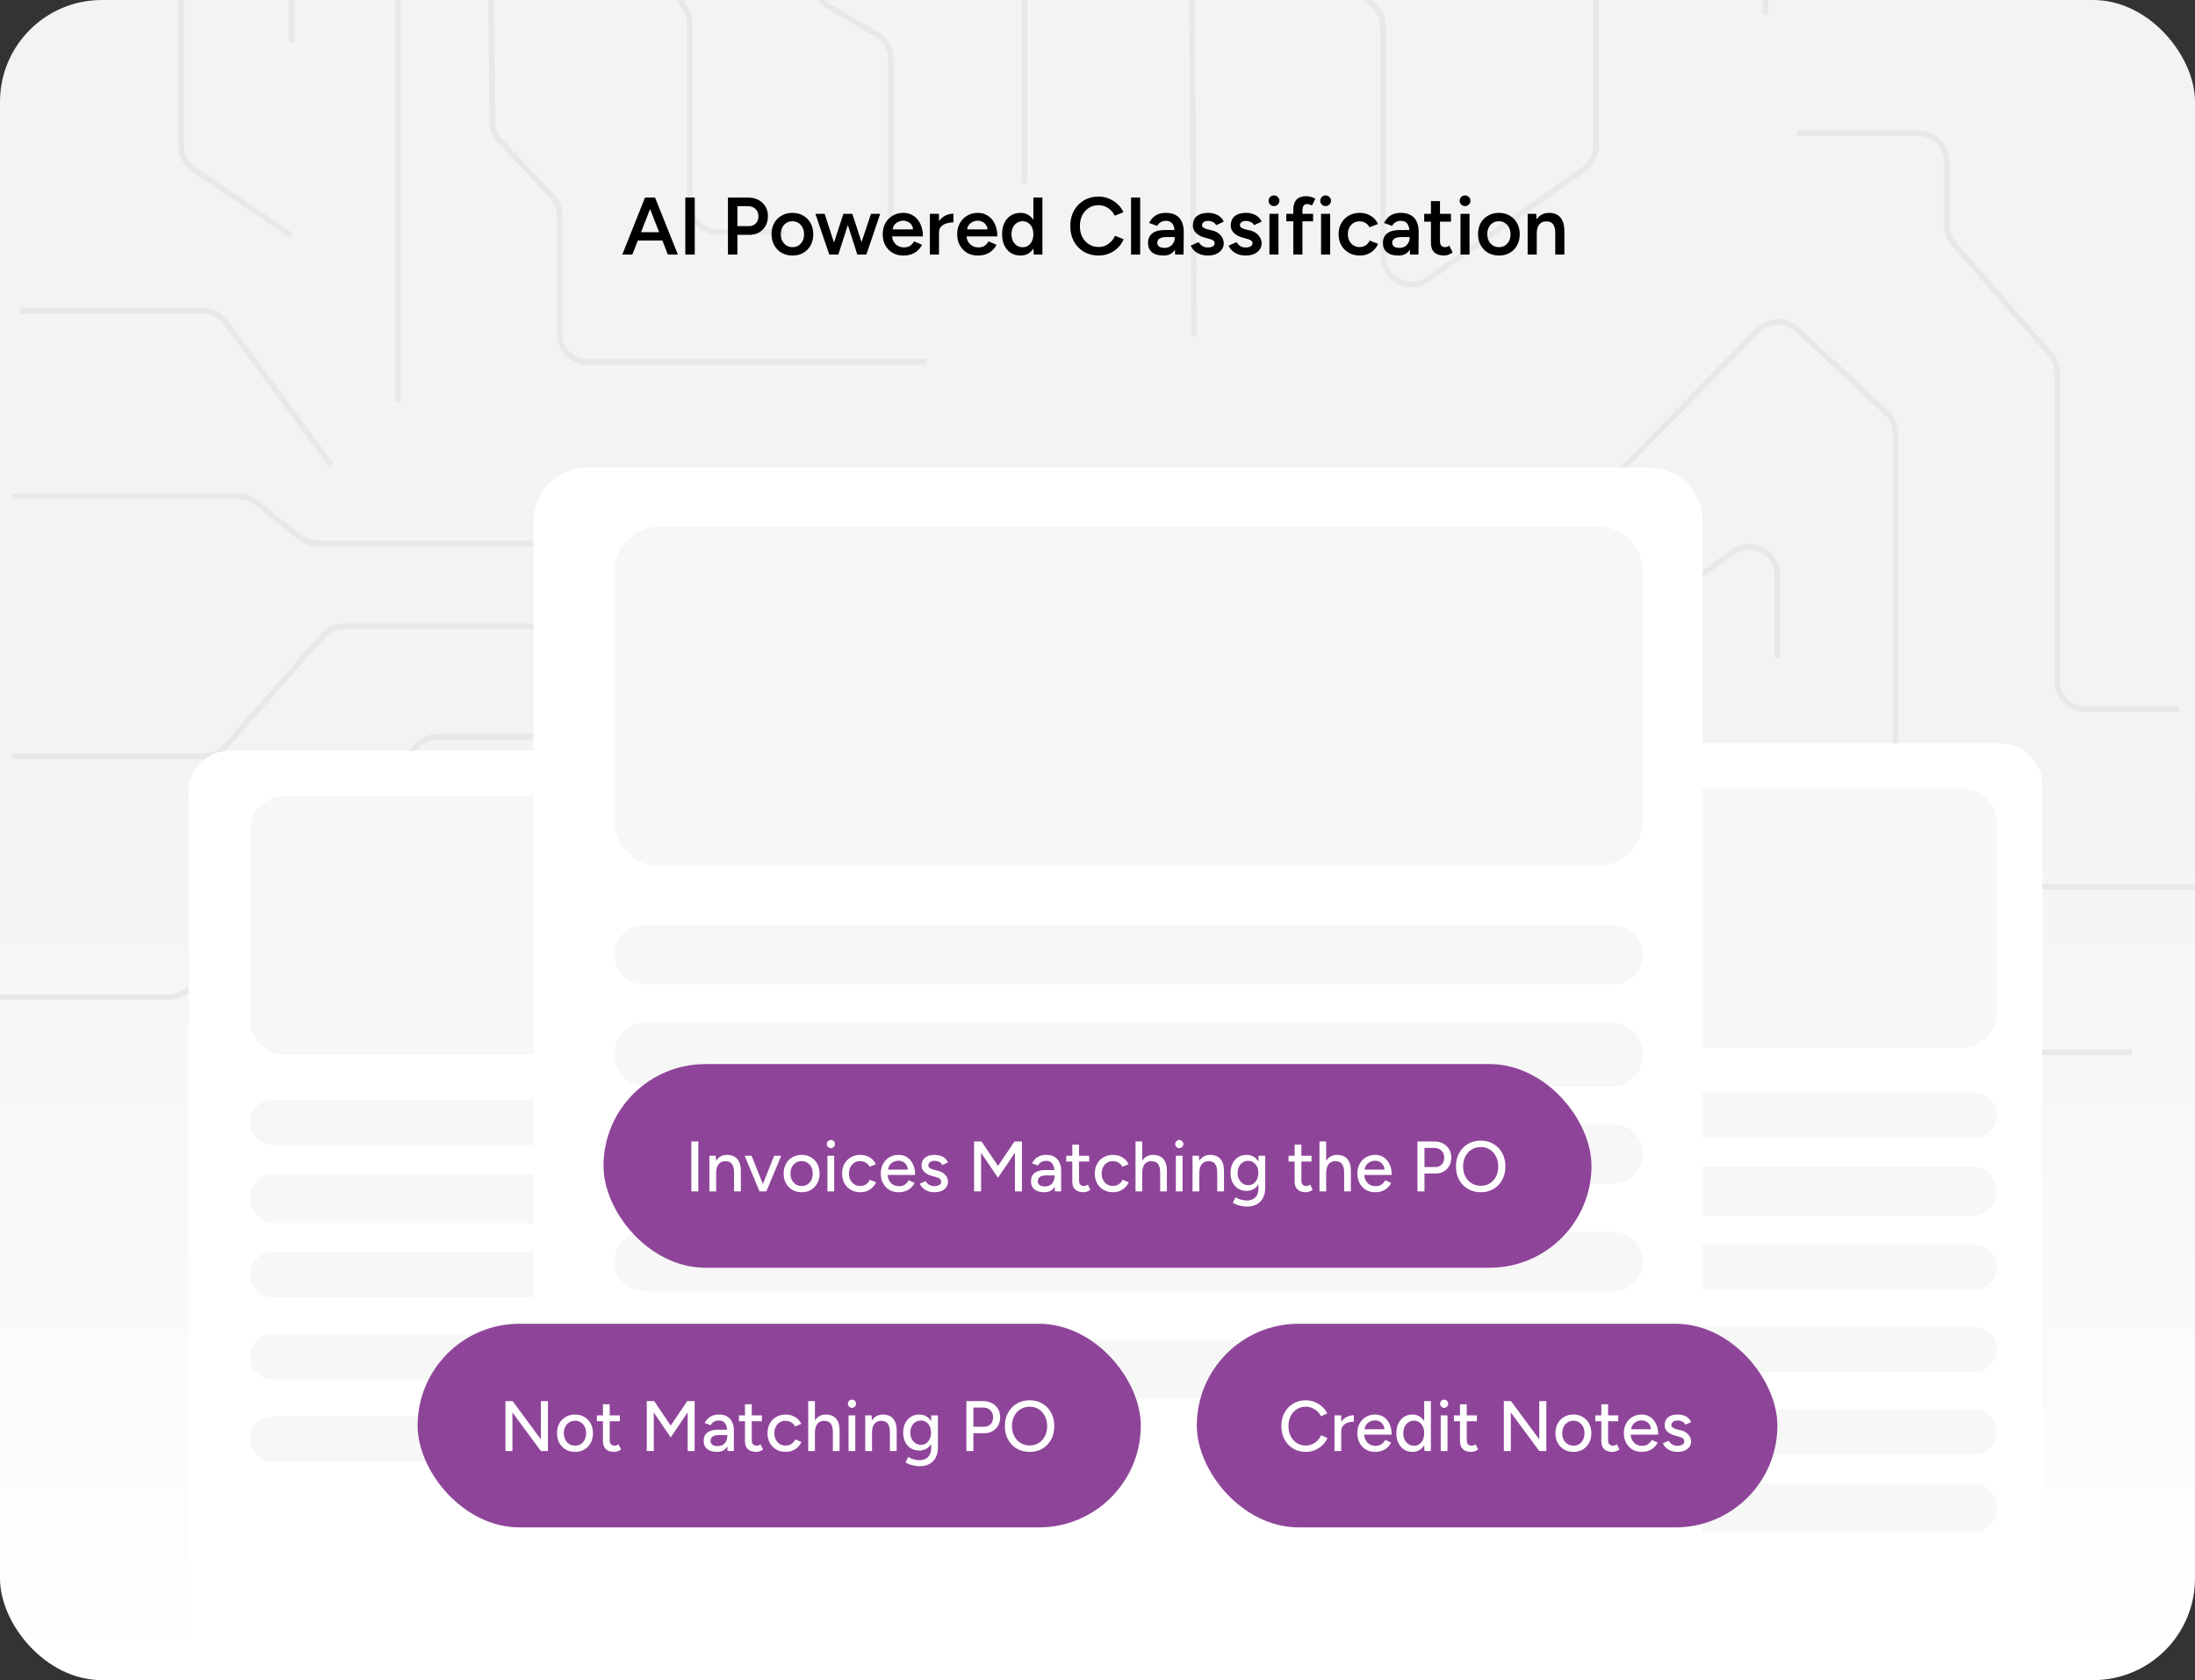 <svg width="431" height="330" viewBox="0 0 431 330" fill="none" xmlns="http://www.w3.org/2000/svg">
<rect x="0" y="0" width="431" height="330" fill="#333333" stroke="none"/>
<g clip-path="url(#clip0_1_2767)">
<rect width="431" height="330" rx="20" fill="url(#paint0_linear_1_2767)"/>
<path d="M294.813 -111L236.029 -69.273C234.559 -68.229 233.69 -66.534 233.701 -64.732L234.458 66M178.745 -108.675V-92.367C178.745 -90.902 179.327 -89.496 180.362 -88.46L199.568 -69.227C200.603 -68.19 201.185 -66.785 201.185 -65.32V36M119.937 -111V-95.608C119.937 -92.555 122.413 -90.079 125.467 -90.079H154.645C157.698 -90.079 160.174 -87.603 160.174 -84.549V-3.381C160.174 -1.409 161.224 0.414 162.93 1.403L172.12 6.73C173.826 7.719 174.876 9.542 174.876 11.514V46.296M109.878 -108.675V-46.65C109.878 -45.185 110.459 -43.78 111.495 -42.743L122.963 -31.259C123.998 -30.222 124.58 -28.817 124.58 -27.352V-15.04C124.58 -13.95 124.902 -12.883 125.507 -11.976L134.486 1.512C135.091 2.42 135.413 3.486 135.413 4.577V39.992C135.413 43.046 137.889 45.522 140.943 45.522H153.984M95.176 -111L96.699 23.99C96.715 25.379 97.253 26.711 98.206 27.722L108.371 38.5C109.339 39.526 109.878 40.883 109.878 42.294V65.562C109.878 68.616 112.354 71.092 115.408 71.092H181.84M42.558 -111L76.618 -75.41C77.603 -74.381 78.153 -73.012 78.153 -71.587V40.098V78.841M46.427 -73.807V-42.058C46.427 -39.722 47.895 -37.638 50.095 -36.852L53.593 -35.601C55.792 -34.814 57.26 -32.73 57.26 -30.394V8.328M64.998 91.238L44.217 63.252C43.173 61.847 41.527 61.019 39.777 61.019H3.869M141.603 106.735H62.297C61.04 106.735 59.821 106.307 58.84 105.521L50.264 98.651C49.283 97.865 48.064 97.437 46.807 97.437H2.321M135.413 118.358L132.39 121.385C131.353 122.424 129.945 123.008 128.478 123.008H67.502C65.911 123.008 64.396 123.693 63.346 124.89L44.21 146.696C43.16 147.892 41.646 148.578 40.054 148.578H2.321M171.007 123.008H163.426C161.85 123.008 160.348 123.68 159.299 124.857L143.252 142.854C142.203 144.031 140.702 144.704 139.125 144.704H85.964C84.436 144.704 82.976 145.336 81.931 146.45L37.233 194.098C36.187 195.212 34.727 195.844 33.2 195.844H0M130.77 156.326L126.107 165.665C125.171 167.54 123.256 168.724 121.16 168.724H89.416C87.683 168.724 86.05 169.537 85.005 170.92L64.998 197.394M181.84 135.405L143.263 183.693C142.214 185.006 140.624 185.771 138.943 185.771H110.886C109.265 185.771 107.725 186.483 106.674 187.718L91.851 205.143C91 206.143 90.533 207.413 90.533 208.726V290.377M141.603 206.692H123.507C121.749 206.692 120.096 207.529 119.054 208.945L110.954 219.953C110.255 220.902 109.878 222.051 109.878 223.23V260.932M280.111 302V286.384C280.111 284.968 279.568 283.606 278.593 282.578L267.045 270.405C266.001 269.304 264.55 268.681 263.033 268.681H214.133C212.771 268.681 211.457 268.179 210.443 267.27L199.156 257.157C197.985 256.108 197.316 254.61 197.316 253.038V181.174C197.316 180.128 197.613 179.103 198.172 178.218L212.018 156.326M194.995 148.578L169.701 184.336C169.041 185.27 168.686 186.385 168.686 187.529V237.687V272.82C168.686 275.014 169.982 277 171.99 277.882L197.107 288.925C199.115 289.807 200.411 291.793 200.411 293.987V302M225.946 174.148V239.906C225.946 242.96 228.422 245.435 231.476 245.435H267.943C268.821 245.435 269.686 245.644 270.466 246.045L297.998 260.166C299.843 261.112 301.004 263.012 301.004 265.086V276.43M234.458 150.128L293.668 201.164C294.886 202.214 295.587 203.743 295.587 205.352V223.088C295.587 224.946 296.52 226.68 298.071 227.703L328.248 247.62C329.152 248.217 330.211 248.535 331.294 248.535H379.93M278.564 150.128L325.798 187.819C327.229 188.962 328.002 190.739 327.862 192.565L326.725 207.359C326.606 208.909 327.145 210.437 328.21 211.57L337.281 221.222C338.327 222.334 339.785 222.964 341.311 222.964H388.442M278.564 110.61L350.725 167.064C352.065 168.112 352.847 169.718 352.847 171.419V201.163C352.847 204.217 355.323 206.692 358.377 206.692H418.619M308.741 102.086L345.199 64.876C347.3 62.731 350.73 62.656 352.924 64.707L370.438 81.076C371.557 82.121 372.192 83.584 372.192 85.115V154.184C372.192 155.562 372.707 156.891 373.636 157.91L386.797 172.344C387.845 173.493 389.328 174.148 390.883 174.148H431M352.847 26.15H376.722C379.776 26.15 382.251 28.626 382.251 31.68V44.221C382.251 45.559 382.737 46.852 383.617 47.859L402.552 69.529C403.432 70.537 403.917 71.829 403.917 73.167V133.75C403.917 136.804 406.393 139.28 409.447 139.28H427.905M326.539 -96.278V-74.917C326.539 -73.695 326.134 -72.507 325.387 -71.539L314.536 -57.478C313.789 -56.51 313.384 -55.322 313.384 -54.099V28.706C313.384 30.504 312.51 32.19 311.04 33.226L280.314 54.878C276.651 57.459 271.6 54.839 271.6 50.358V5.276C271.6 3.762 270.979 2.313 269.881 1.27L257.926 -10.104C256.78 -11.194 256.156 -12.723 256.211 -14.304L257.582 -53.44C257.639 -55.055 258.399 -56.565 259.663 -57.572L291.718 -83.105M346.657 2.904V-39.651C346.657 -41.174 347.286 -42.63 348.394 -43.675L358.285 -52.997C359.269 -53.924 360.557 -54.458 361.908 -54.5L410.108 -55.985M372.192 -0.195V-18.686C372.192 -21.74 374.668 -24.216 377.722 -24.216H385.375C387.282 -24.216 389.055 -25.199 390.066 -26.818L394.556 -34.012C395.566 -35.63 397.339 -36.614 399.247 -36.614H424.81M144.698 228.388L132.623 239.137C131.445 240.186 130.77 241.689 130.77 243.267V290.377M57.26 46.296L38.016 33.22C36.501 32.19 35.594 30.478 35.594 28.646V-1.466C35.594 -3.54 34.434 -5.44 32.588 -6.386L3.869 -21.116M291.718 -54.435L284.177 -43.452C283.545 -42.531 283.206 -41.439 283.206 -40.322V-21.116M249.16 195.844L271.6 226.064M326.539 118.358L340.203 108.45C343.858 105.799 348.978 108.411 348.978 112.926V129.206" stroke="#E8E8E8" stroke-width="1.106"/>
<path d="M131.135 50L126.767 38.8H128.623L133.103 50H131.135ZM122.191 50L126.655 38.8H128.527L124.159 50H122.191ZM124.287 47.248V45.6H130.991V47.248H124.287ZM134.562 50V38.8H136.418V50H134.562ZM142.937 50V38.8H146.889C147.657 38.8 148.335 38.955 148.921 39.264C149.508 39.573 149.967 40.005 150.297 40.56C150.628 41.104 150.793 41.739 150.793 42.464C150.793 43.168 150.639 43.797 150.329 44.352C150.02 44.907 149.588 45.344 149.033 45.664C148.489 45.973 147.855 46.128 147.129 46.128H144.793V50H142.937ZM144.793 44.416H147.097C147.631 44.416 148.068 44.235 148.409 43.872C148.751 43.509 148.921 43.04 148.921 42.464C148.921 41.877 148.729 41.403 148.345 41.04C147.961 40.677 147.465 40.496 146.857 40.496H144.793V44.416ZM155.625 50.192C154.825 50.192 154.11 50.016 153.481 49.664C152.862 49.301 152.377 48.805 152.025 48.176C151.673 47.547 151.497 46.821 151.497 46C151.497 45.179 151.668 44.453 152.009 43.824C152.361 43.195 152.846 42.704 153.465 42.352C154.084 41.989 154.793 41.808 155.593 41.808C156.393 41.808 157.102 41.989 157.721 42.352C158.34 42.704 158.82 43.195 159.161 43.824C159.513 44.453 159.689 45.179 159.689 46C159.689 46.821 159.518 47.547 159.177 48.176C158.836 48.805 158.356 49.301 157.737 49.664C157.118 50.016 156.414 50.192 155.625 50.192ZM155.625 48.544C156.062 48.544 156.452 48.437 156.793 48.224C157.134 48 157.401 47.701 157.593 47.328C157.785 46.944 157.881 46.501 157.881 46C157.881 45.499 157.78 45.061 157.577 44.688C157.385 44.304 157.118 44.005 156.777 43.792C156.436 43.568 156.041 43.456 155.593 43.456C155.145 43.456 154.75 43.563 154.409 43.776C154.068 43.989 153.801 44.288 153.609 44.672C153.417 45.056 153.321 45.499 153.321 46C153.321 46.501 153.417 46.944 153.609 47.328C153.812 47.701 154.084 48 154.425 48.224C154.777 48.437 155.177 48.544 155.625 48.544ZM168.353 50L171.025 42H172.833L170.113 50H168.353ZM162.993 50L165.601 42H167.185L164.609 50H162.993ZM162.833 50L160.113 42H161.921L164.529 50H162.833ZM168.337 50L165.777 42H167.361L169.969 50H168.337ZM177.341 50.192C176.563 50.192 175.869 50.016 175.261 49.664C174.664 49.301 174.189 48.805 173.837 48.176C173.496 47.547 173.325 46.821 173.325 46C173.325 45.179 173.501 44.453 173.853 43.824C174.205 43.195 174.685 42.704 175.293 42.352C175.912 41.989 176.616 41.808 177.405 41.808C178.12 41.808 178.765 41.995 179.341 42.368C179.917 42.731 180.371 43.259 180.701 43.952C181.043 44.645 181.213 45.472 181.213 46.432H174.925L175.165 46.208C175.165 46.699 175.272 47.125 175.485 47.488C175.699 47.84 175.981 48.112 176.333 48.304C176.685 48.496 177.075 48.592 177.501 48.592C177.992 48.592 178.397 48.485 178.717 48.272C179.037 48.048 179.288 47.76 179.469 47.408L181.053 48.08C180.829 48.507 180.541 48.88 180.189 49.2C179.848 49.52 179.437 49.765 178.957 49.936C178.488 50.107 177.949 50.192 177.341 50.192ZM175.277 45.28L175.021 45.056H179.533L179.293 45.28C179.293 44.843 179.197 44.485 179.005 44.208C178.813 43.92 178.568 43.707 178.269 43.568C177.981 43.419 177.677 43.344 177.357 43.344C177.037 43.344 176.717 43.419 176.397 43.568C176.077 43.707 175.811 43.92 175.597 44.208C175.384 44.485 175.277 44.843 175.277 45.28ZM183.77 45.744C183.77 44.88 183.935 44.171 184.266 43.616C184.596 43.061 185.023 42.651 185.546 42.384C186.079 42.107 186.634 41.968 187.21 41.968V43.68C186.719 43.68 186.255 43.749 185.818 43.888C185.391 44.016 185.044 44.229 184.778 44.528C184.511 44.827 184.378 45.221 184.378 45.712L183.77 45.744ZM182.586 50V42H184.378V50H182.586ZM191.966 50.192C191.188 50.192 190.494 50.016 189.886 49.664C189.289 49.301 188.814 48.805 188.462 48.176C188.121 47.547 187.95 46.821 187.95 46C187.95 45.179 188.126 44.453 188.478 43.824C188.83 43.195 189.31 42.704 189.918 42.352C190.537 41.989 191.241 41.808 192.03 41.808C192.745 41.808 193.39 41.995 193.966 42.368C194.542 42.731 194.996 43.259 195.326 43.952C195.668 44.645 195.838 45.472 195.838 46.432H189.55L189.79 46.208C189.79 46.699 189.897 47.125 190.11 47.488C190.324 47.84 190.606 48.112 190.958 48.304C191.31 48.496 191.7 48.592 192.126 48.592C192.617 48.592 193.022 48.485 193.342 48.272C193.662 48.048 193.913 47.76 194.094 47.408L195.678 48.08C195.454 48.507 195.166 48.88 194.814 49.2C194.473 49.52 194.062 49.765 193.582 49.936C193.113 50.107 192.574 50.192 191.966 50.192ZM189.902 45.28L189.646 45.056H194.158L193.918 45.28C193.918 44.843 193.822 44.485 193.63 44.208C193.438 43.92 193.193 43.707 192.894 43.568C192.606 43.419 192.302 43.344 191.982 43.344C191.662 43.344 191.342 43.419 191.022 43.568C190.702 43.707 190.436 43.92 190.222 44.208C190.009 44.485 189.902 44.843 189.902 45.28ZM202.987 50L202.907 48.512V38.8H204.683V50H202.987ZM200.379 50.192C199.653 50.192 199.019 50.021 198.475 49.68C197.941 49.328 197.52 48.837 197.211 48.208C196.912 47.579 196.763 46.843 196.763 46C196.763 45.147 196.912 44.411 197.211 43.792C197.52 43.163 197.941 42.677 198.475 42.336C199.019 41.984 199.653 41.808 200.379 41.808C201.051 41.808 201.627 41.984 202.107 42.336C202.597 42.677 202.971 43.163 203.227 43.792C203.483 44.411 203.611 45.147 203.611 46C203.611 46.843 203.483 47.579 203.227 48.208C202.971 48.837 202.597 49.328 202.107 49.68C201.627 50.021 201.051 50.192 200.379 50.192ZM200.827 48.56C201.232 48.56 201.589 48.453 201.899 48.24C202.219 48.016 202.464 47.712 202.635 47.328C202.816 46.944 202.907 46.501 202.907 46C202.907 45.499 202.816 45.056 202.635 44.672C202.464 44.288 202.219 43.989 201.899 43.776C201.589 43.563 201.227 43.456 200.811 43.456C200.384 43.456 200.005 43.563 199.675 43.776C199.344 43.989 199.083 44.288 198.891 44.672C198.709 45.056 198.613 45.499 198.603 46C198.613 46.501 198.709 46.944 198.891 47.328C199.083 47.712 199.344 48.016 199.675 48.24C200.016 48.453 200.4 48.56 200.827 48.56ZM215.707 50.192C214.63 50.192 213.67 49.947 212.827 49.456C211.995 48.955 211.339 48.272 210.859 47.408C210.39 46.533 210.155 45.531 210.155 44.4C210.155 43.269 210.39 42.272 210.859 41.408C211.339 40.533 211.995 39.851 212.827 39.36C213.659 38.859 214.614 38.608 215.691 38.608C216.417 38.608 217.099 38.741 217.739 39.008C218.379 39.264 218.945 39.621 219.435 40.08C219.937 40.539 220.321 41.072 220.587 41.68L218.891 42.368C218.699 41.963 218.438 41.605 218.107 41.296C217.787 40.976 217.419 40.731 217.003 40.56C216.587 40.389 216.15 40.304 215.691 40.304C214.987 40.304 214.358 40.48 213.803 40.832C213.259 41.184 212.827 41.669 212.507 42.288C212.198 42.896 212.043 43.6 212.043 44.4C212.043 45.2 212.198 45.909 212.507 46.528C212.827 47.147 213.265 47.632 213.819 47.984C214.385 48.336 215.025 48.512 215.739 48.512C216.209 48.512 216.646 48.421 217.051 48.24C217.467 48.048 217.835 47.787 218.155 47.456C218.486 47.125 218.747 46.741 218.939 46.304L220.635 46.992C220.369 47.621 219.99 48.181 219.499 48.672C219.009 49.152 218.438 49.525 217.787 49.792C217.137 50.059 216.443 50.192 215.707 50.192ZM222.086 50V38.8H223.878V50H222.086ZM230.747 50L230.667 48.496V45.888C230.667 45.344 230.608 44.891 230.491 44.528C230.384 44.155 230.203 43.872 229.947 43.68C229.702 43.477 229.371 43.376 228.955 43.376C228.571 43.376 228.235 43.456 227.947 43.616C227.659 43.776 227.414 44.027 227.211 44.368L225.643 43.792C225.814 43.44 226.038 43.115 226.315 42.816C226.603 42.507 226.96 42.261 227.387 42.08C227.824 41.899 228.347 41.808 228.955 41.808C229.734 41.808 230.384 41.963 230.907 42.272C231.43 42.571 231.814 43.003 232.059 43.568C232.315 44.133 232.443 44.816 232.443 45.616L232.395 50H230.747ZM228.443 50.192C227.483 50.192 226.736 49.979 226.203 49.552C225.68 49.125 225.419 48.523 225.419 47.744C225.419 46.912 225.696 46.277 226.251 45.84C226.816 45.403 227.6 45.184 228.603 45.184H230.747V46.56H229.179C228.464 46.56 227.963 46.661 227.675 46.864C227.387 47.056 227.243 47.333 227.243 47.696C227.243 48.005 227.366 48.251 227.611 48.432C227.867 48.603 228.219 48.688 228.667 48.688C229.072 48.688 229.424 48.597 229.723 48.416C230.022 48.235 230.251 47.995 230.411 47.696C230.582 47.397 230.667 47.061 230.667 46.688H231.195C231.195 47.776 230.976 48.635 230.539 49.264C230.102 49.883 229.403 50.192 228.443 50.192ZM237.17 50.192C236.636 50.192 236.146 50.112 235.698 49.952C235.25 49.792 234.866 49.568 234.546 49.28C234.226 48.981 233.98 48.635 233.81 48.24L235.362 47.552C235.522 47.851 235.756 48.101 236.066 48.304C236.386 48.507 236.738 48.608 237.122 48.608C237.538 48.608 237.868 48.539 238.114 48.4C238.37 48.251 238.498 48.048 238.498 47.792C238.498 47.547 238.402 47.36 238.21 47.232C238.018 47.093 237.746 46.981 237.394 46.896L236.642 46.688C235.884 46.496 235.292 46.192 234.866 45.776C234.439 45.349 234.226 44.864 234.226 44.32C234.226 43.52 234.482 42.901 234.994 42.464C235.516 42.027 236.263 41.808 237.234 41.808C237.724 41.808 238.172 41.883 238.578 42.032C238.994 42.171 239.351 42.373 239.65 42.64C239.948 42.896 240.156 43.2 240.274 43.552L238.786 44.224C238.679 43.957 238.476 43.755 238.178 43.616C237.879 43.467 237.548 43.392 237.186 43.392C236.823 43.392 236.54 43.472 236.338 43.632C236.135 43.781 236.034 43.995 236.034 44.272C236.034 44.432 236.124 44.581 236.306 44.72C236.487 44.848 236.748 44.955 237.09 45.04L238.034 45.264C238.556 45.392 238.983 45.595 239.314 45.872C239.644 46.139 239.89 46.443 240.05 46.784C240.21 47.115 240.29 47.451 240.29 47.792C240.29 48.272 240.151 48.693 239.874 49.056C239.607 49.419 239.239 49.701 238.77 49.904C238.3 50.096 237.767 50.192 237.17 50.192ZM244.607 50.192C244.074 50.192 243.583 50.112 243.135 49.952C242.687 49.792 242.303 49.568 241.983 49.28C241.663 48.981 241.418 48.635 241.247 48.24L242.799 47.552C242.959 47.851 243.194 48.101 243.503 48.304C243.823 48.507 244.175 48.608 244.559 48.608C244.975 48.608 245.306 48.539 245.551 48.4C245.807 48.251 245.935 48.048 245.935 47.792C245.935 47.547 245.839 47.36 245.647 47.232C245.455 47.093 245.183 46.981 244.831 46.896L244.079 46.688C243.322 46.496 242.73 46.192 242.303 45.776C241.876 45.349 241.663 44.864 241.663 44.32C241.663 43.52 241.919 42.901 242.431 42.464C242.954 42.027 243.7 41.808 244.671 41.808C245.162 41.808 245.61 41.883 246.015 42.032C246.431 42.171 246.788 42.373 247.087 42.64C247.386 42.896 247.594 43.2 247.711 43.552L246.223 44.224C246.116 43.957 245.914 43.755 245.615 43.616C245.316 43.467 244.986 43.392 244.623 43.392C244.26 43.392 243.978 43.472 243.775 43.632C243.572 43.781 243.471 43.995 243.471 44.272C243.471 44.432 243.562 44.581 243.743 44.72C243.924 44.848 244.186 44.955 244.527 45.04L245.471 45.264C245.994 45.392 246.42 45.595 246.751 45.872C247.082 46.139 247.327 46.443 247.487 46.784C247.647 47.115 247.727 47.451 247.727 47.792C247.727 48.272 247.588 48.693 247.311 49.056C247.044 49.419 246.676 49.701 246.207 49.904C245.738 50.096 245.204 50.192 244.607 50.192ZM249.26 50V42H251.036V50H249.26ZM250.156 40.48C249.868 40.48 249.618 40.379 249.404 40.176C249.202 39.963 249.1 39.712 249.1 39.424C249.1 39.136 249.202 38.891 249.404 38.688C249.618 38.485 249.868 38.384 250.156 38.384C250.444 38.384 250.69 38.485 250.892 38.688C251.106 38.891 251.212 39.136 251.212 39.424C251.212 39.712 251.106 39.963 250.892 40.176C250.69 40.379 250.444 40.48 250.156 40.48ZM253.948 50V41.152C253.948 40.309 254.156 39.664 254.572 39.216C254.999 38.757 255.639 38.528 256.492 38.528C256.77 38.528 257.063 38.576 257.372 38.672C257.692 38.757 257.996 38.875 258.284 39.024L257.628 40.352C257.426 40.256 257.244 40.187 257.084 40.144C256.935 40.101 256.802 40.08 256.684 40.08C256.364 40.08 256.124 40.187 255.964 40.4C255.815 40.603 255.74 40.939 255.74 41.408V50H253.948ZM252.572 43.472V42H257.836V43.472H252.572ZM259.401 50V42H261.177V50H259.401ZM260.297 40.48C260.009 40.48 259.758 40.379 259.545 40.176C259.342 39.963 259.241 39.712 259.241 39.424C259.241 39.136 259.342 38.891 259.545 38.688C259.758 38.485 260.009 38.384 260.297 38.384C260.585 38.384 260.83 38.485 261.033 38.688C261.246 38.891 261.353 39.136 261.353 39.424C261.353 39.712 261.246 39.963 261.033 40.176C260.83 40.379 260.585 40.48 260.297 40.48ZM267.033 50.192C266.212 50.192 265.486 50.016 264.857 49.664C264.228 49.301 263.732 48.805 263.369 48.176C263.017 47.547 262.841 46.821 262.841 46C262.841 45.179 263.017 44.453 263.369 43.824C263.732 43.195 264.222 42.704 264.841 42.352C265.47 41.989 266.19 41.808 267.001 41.808C267.79 41.808 268.505 42 269.145 42.384C269.785 42.757 270.26 43.296 270.569 44L268.905 44.64C268.734 44.288 268.473 44.005 268.121 43.792C267.769 43.579 267.369 43.472 266.921 43.472C266.484 43.472 266.094 43.584 265.753 43.808C265.412 44.021 265.145 44.32 264.953 44.704C264.761 45.077 264.665 45.509 264.665 46C264.665 46.491 264.761 46.928 264.953 47.312C265.156 47.685 265.428 47.984 265.769 48.208C266.121 48.421 266.516 48.528 266.953 48.528C267.401 48.528 267.801 48.416 268.153 48.192C268.505 47.957 268.766 47.643 268.937 47.248L270.601 47.888C270.292 48.613 269.817 49.179 269.177 49.584C268.548 49.989 267.833 50.192 267.033 50.192ZM276.872 50L276.792 48.496V45.888C276.792 45.344 276.733 44.891 276.616 44.528C276.509 44.155 276.328 43.872 276.072 43.68C275.827 43.477 275.496 43.376 275.08 43.376C274.696 43.376 274.36 43.456 274.072 43.616C273.784 43.776 273.539 44.027 273.336 44.368L271.768 43.792C271.939 43.44 272.163 43.115 272.44 42.816C272.728 42.507 273.085 42.261 273.512 42.08C273.949 41.899 274.472 41.808 275.08 41.808C275.859 41.808 276.509 41.963 277.032 42.272C277.555 42.571 277.939 43.003 278.184 43.568C278.44 44.133 278.568 44.816 278.568 45.616L278.52 50H276.872ZM274.568 50.192C273.608 50.192 272.861 49.979 272.328 49.552C271.805 49.125 271.544 48.523 271.544 47.744C271.544 46.912 271.821 46.277 272.376 45.84C272.941 45.403 273.725 45.184 274.728 45.184H276.872V46.56H275.304C274.589 46.56 274.088 46.661 273.8 46.864C273.512 47.056 273.368 47.333 273.368 47.696C273.368 48.005 273.491 48.251 273.736 48.432C273.992 48.603 274.344 48.688 274.792 48.688C275.197 48.688 275.549 48.597 275.848 48.416C276.147 48.235 276.376 47.995 276.536 47.696C276.707 47.397 276.792 47.061 276.792 46.688H277.32C277.32 47.776 277.101 48.635 276.664 49.264C276.227 49.883 275.528 50.192 274.568 50.192ZM283.567 50.192C282.724 50.192 282.079 49.984 281.631 49.568C281.193 49.141 280.975 48.533 280.975 47.744V39.504H282.751V47.408C282.751 47.781 282.836 48.064 283.007 48.256C283.188 48.448 283.449 48.544 283.791 48.544C283.897 48.544 284.015 48.523 284.143 48.48C284.271 48.437 284.415 48.357 284.575 48.24L285.231 49.6C284.953 49.792 284.676 49.936 284.399 50.032C284.121 50.139 283.844 50.192 283.567 50.192ZM279.647 43.536V42H284.911V43.536H279.647ZM286.776 50V42H288.552V50H286.776ZM287.672 40.48C287.384 40.48 287.133 40.379 286.92 40.176C286.717 39.963 286.616 39.712 286.616 39.424C286.616 39.136 286.717 38.891 286.92 38.688C287.133 38.485 287.384 38.384 287.672 38.384C287.96 38.384 288.205 38.485 288.408 38.688C288.621 38.891 288.728 39.136 288.728 39.424C288.728 39.712 288.621 39.963 288.408 40.176C288.205 40.379 287.96 40.48 287.672 40.48ZM294.344 50.192C293.544 50.192 292.829 50.016 292.2 49.664C291.581 49.301 291.096 48.805 290.744 48.176C290.392 47.547 290.216 46.821 290.216 46C290.216 45.179 290.387 44.453 290.728 43.824C291.08 43.195 291.565 42.704 292.184 42.352C292.803 41.989 293.512 41.808 294.312 41.808C295.112 41.808 295.821 41.989 296.44 42.352C297.059 42.704 297.539 43.195 297.88 43.824C298.232 44.453 298.408 45.179 298.408 46C298.408 46.821 298.237 47.547 297.896 48.176C297.555 48.805 297.075 49.301 296.456 49.664C295.837 50.016 295.133 50.192 294.344 50.192ZM294.344 48.544C294.781 48.544 295.171 48.437 295.512 48.224C295.853 48 296.12 47.701 296.312 47.328C296.504 46.944 296.6 46.501 296.6 46C296.6 45.499 296.499 45.061 296.296 44.688C296.104 44.304 295.837 44.005 295.496 43.792C295.155 43.568 294.76 43.456 294.312 43.456C293.864 43.456 293.469 43.563 293.128 43.776C292.787 43.989 292.52 44.288 292.328 44.672C292.136 45.056 292.04 45.499 292.04 46C292.04 46.501 292.136 46.944 292.328 47.328C292.531 47.701 292.803 48 293.144 48.224C293.496 48.437 293.896 48.544 294.344 48.544ZM299.961 50V42H301.641L301.753 43.472V50H299.961ZM305.385 50V45.904H307.177V50H305.385ZM305.385 45.904C305.385 45.264 305.31 44.773 305.161 44.432C305.022 44.08 304.819 43.835 304.553 43.696C304.297 43.557 303.993 43.488 303.641 43.488C303.043 43.477 302.579 43.675 302.249 44.08C301.918 44.485 301.753 45.067 301.753 45.824H301.081C301.081 44.981 301.203 44.261 301.449 43.664C301.694 43.056 302.046 42.597 302.505 42.288C302.963 41.968 303.507 41.808 304.137 41.808C304.777 41.808 305.321 41.936 305.769 42.192C306.227 42.448 306.574 42.848 306.809 43.392C307.054 43.925 307.177 44.624 307.177 45.488V45.904H305.385Z" fill="black"/>
<path d="M37 155.519C37 151.062 40.613 147.448 45.07 147.448H204.056C208.513 147.448 212.127 151.062 212.127 155.519V370.997C212.127 375.454 208.513 379.067 204.056 379.067H45.07C40.613 379.067 37 375.454 37 370.997V155.519Z" fill="white"/>
<path d="M49.082 163.103C49.082 159.359 52.117 156.324 55.861 156.324H196.447C200.191 156.324 203.226 159.359 203.226 163.103V200.388C203.226 204.132 200.191 207.168 196.447 207.168H55.861C52.117 207.168 49.082 204.132 49.082 200.388V163.103Z" fill="#F7F7F7"/>
<path d="M49.082 220.484C49.082 218.032 51.069 216.045 53.521 216.045H198.787C201.238 216.045 203.226 218.032 203.226 220.484C203.226 222.935 201.238 224.922 198.787 224.922H53.521C51.069 224.922 49.082 222.935 49.082 220.484Z" fill="#F7F7F7"/>
<path d="M49.082 235.416C49.082 232.741 51.25 230.573 53.924 230.573H198.384C201.058 230.573 203.226 232.741 203.226 235.416C203.226 238.09 201.058 240.258 198.384 240.258H53.924C51.25 240.258 49.082 238.09 49.082 235.416Z" fill="#F7F7F7"/>
<path d="M49.082 250.345C49.082 247.894 51.069 245.906 53.521 245.906H198.787C201.238 245.906 203.226 247.894 203.226 250.345C203.226 252.796 201.238 254.784 198.787 254.784H53.521C51.069 254.784 49.082 252.796 49.082 250.345Z" fill="#F7F7F7"/>
<path d="M49.082 266.484C49.082 264.032 51.069 262.045 53.521 262.045H198.787C201.238 262.045 203.226 264.032 203.226 266.484C203.226 268.935 201.238 270.922 198.787 270.922H53.521C51.069 270.922 49.082 268.935 49.082 266.484Z" fill="#F7F7F7"/>
<path d="M49.082 282.628C49.082 280.177 51.069 278.19 53.521 278.19H198.787C201.238 278.19 203.226 280.177 203.226 282.628C203.226 285.08 201.238 287.067 198.787 287.067H53.521C51.069 287.067 49.082 285.08 49.082 282.628Z" fill="#F7F7F7"/>
<path d="M139.469 297.556C139.469 294.882 141.637 292.714 144.311 292.714H198.382C201.057 292.714 203.225 294.882 203.225 297.556C203.225 300.23 201.057 302.398 198.382 302.398H144.311C141.637 302.398 139.469 300.23 139.469 297.556Z" fill="#F7F7F7"/>
<path d="M49.09 362.523C49.09 360.071 51.077 358.084 53.529 358.084H198.795C201.246 358.084 203.234 360.071 203.234 362.523C203.234 364.974 201.246 366.961 198.795 366.961H53.529C51.077 366.961 49.09 364.974 49.09 362.523Z" fill="#F7F7F7"/>
<path d="M225.875 154.097C225.875 149.64 229.488 146.027 233.945 146.027H392.931C397.388 146.027 401.002 149.64 401.002 154.097V369.575C401.002 374.032 397.388 377.646 392.931 377.646H233.945C229.488 377.646 225.875 374.032 225.875 369.575V154.097Z" fill="white"/>
<path d="M237.957 161.682C237.957 157.938 240.992 154.903 244.736 154.903H385.322C389.066 154.903 392.101 157.938 392.101 161.682V198.967C392.101 202.711 389.066 205.746 385.322 205.746H244.736C240.992 205.746 237.957 202.711 237.957 198.967V161.682Z" fill="#F7F7F7"/>
<path d="M237.957 219.063C237.957 216.612 239.944 214.624 242.396 214.624H387.662C390.113 214.624 392.101 216.612 392.101 219.063C392.101 221.514 390.113 223.502 387.662 223.502H242.396C239.944 223.502 237.957 221.514 237.957 219.063Z" fill="#F7F7F7"/>
<path d="M237.957 233.994C237.957 231.32 240.125 229.152 242.799 229.152H387.259C389.933 229.152 392.101 231.32 392.101 233.994C392.101 236.668 389.933 238.836 387.259 238.836H242.799C240.125 238.836 237.957 236.668 237.957 233.994Z" fill="#F7F7F7"/>
<path d="M237.957 248.923C237.957 246.472 239.944 244.485 242.396 244.485H387.662C390.113 244.485 392.101 246.472 392.101 248.923C392.101 251.375 390.113 253.362 387.662 253.362H242.396C239.944 253.362 237.957 251.375 237.957 248.923Z" fill="#F7F7F7"/>
<path d="M237.957 265.063C237.957 262.612 239.944 260.624 242.396 260.624H387.662C390.113 260.624 392.101 262.612 392.101 265.063C392.101 267.514 390.113 269.502 387.662 269.502H242.396C239.944 269.502 237.957 267.514 237.957 265.063Z" fill="#F7F7F7"/>
<path d="M237.957 281.207C237.957 278.755 239.944 276.768 242.396 276.768H387.662C390.113 276.768 392.101 278.755 392.101 281.207C392.101 283.658 390.113 285.645 387.662 285.645H242.396C239.944 285.645 237.957 283.658 237.957 281.207Z" fill="#F7F7F7"/>
<path d="M328.344 296.134C328.344 293.46 330.512 291.292 333.186 291.292H387.257C389.932 291.292 392.1 293.46 392.1 296.134C392.1 298.809 389.932 300.977 387.257 300.977H333.186C330.512 300.977 328.344 298.809 328.344 296.134Z" fill="#F7F7F7"/>
<path d="M237.965 361.101C237.965 358.65 239.952 356.662 242.404 356.662H387.67C390.121 356.662 392.109 358.65 392.109 361.101C392.109 363.552 390.121 365.54 387.67 365.54H242.404C239.952 365.54 237.965 363.552 237.965 361.101Z" fill="#F7F7F7"/>
<path d="M104.789 102.37C104.789 96.529 109.524 91.794 115.365 91.794H323.716C329.557 91.794 334.292 96.529 334.292 102.37V384.754C334.292 390.595 329.557 395.33 323.716 395.33H115.365C109.524 395.33 104.789 390.595 104.789 384.754V102.37Z" fill="white"/>
<path d="M120.629 112.31C120.629 107.404 124.606 103.426 129.513 103.426H313.75C318.656 103.426 322.634 107.404 322.634 112.31V161.172C322.634 166.078 318.656 170.056 313.75 170.056H129.513C124.606 170.056 120.629 166.078 120.629 161.172V112.31Z" fill="#F7F7F7"/>
<path d="M120.629 187.507C120.629 184.294 123.233 181.69 126.446 181.69H316.817C320.029 181.69 322.634 184.294 322.634 187.507C322.634 190.719 320.029 193.323 316.817 193.323H126.446C123.233 193.323 120.629 190.719 120.629 187.507Z" fill="#F7F7F7"/>
<path d="M120.629 207.075C120.629 203.571 123.47 200.73 126.975 200.73H316.288C319.793 200.73 322.634 203.571 322.634 207.075C322.634 210.58 319.793 213.421 316.288 213.421H126.975C123.47 213.421 120.629 210.58 120.629 207.075Z" fill="#F7F7F7"/>
<path d="M120.629 226.639C120.629 223.427 123.233 220.823 126.446 220.823H316.817C320.029 220.823 322.634 223.427 322.634 226.639C322.634 229.852 320.029 232.456 316.817 232.456H126.446C123.233 232.456 120.629 229.852 120.629 226.639Z" fill="#F7F7F7"/>
<path d="M120.629 247.791C120.629 244.578 123.233 241.974 126.446 241.974H316.817C320.029 241.974 322.634 244.578 322.634 247.791C322.634 251.003 320.029 253.608 316.817 253.608H126.446C123.233 253.608 120.629 251.003 120.629 247.791Z" fill="#F7F7F7"/>
<path d="M120.629 268.947C120.629 265.734 123.233 263.13 126.446 263.13H316.817C320.029 263.13 322.634 265.734 322.634 268.947C322.634 272.16 320.029 274.764 316.817 274.764H126.446C123.233 274.764 120.629 272.16 120.629 268.947Z" fill="#F7F7F7"/>
<path d="M239.074 288.511C239.074 285.006 241.915 282.165 245.42 282.165H316.28C319.785 282.165 322.626 285.006 322.626 288.511C322.626 292.016 319.785 294.857 316.28 294.857H245.42C241.915 294.857 239.074 292.016 239.074 288.511Z" fill="#F7F7F7"/>
<path d="M120.633 373.647C120.633 370.435 123.237 367.83 126.45 367.83H316.821C320.033 367.83 322.638 370.435 322.638 373.647C322.638 376.86 320.033 379.464 316.821 379.464H126.45C123.237 379.464 120.633 376.86 120.633 373.647Z" fill="#F7F7F7"/>
<rect x="118.5" y="209" width="194" height="40" rx="20" fill="#8E4599"/>
<path d="M135.746 234V224.2H137.118V234H135.746ZM139.293 234V227H140.539L140.623 228.288V234H139.293ZM144.137 234V230.416H145.467V234H144.137ZM144.137 230.416C144.137 229.781 144.062 229.301 143.913 228.974C143.773 228.638 143.572 228.405 143.311 228.274C143.059 228.143 142.765 228.073 142.429 228.064C141.86 228.064 141.416 228.265 141.099 228.666C140.782 229.067 140.623 229.632 140.623 230.36H140.049C140.049 229.623 140.156 228.993 140.371 228.47C140.595 227.938 140.908 227.532 141.309 227.252C141.72 226.972 142.205 226.832 142.765 226.832C143.316 226.832 143.792 226.944 144.193 227.168C144.604 227.392 144.916 227.742 145.131 228.218C145.355 228.685 145.467 229.301 145.467 230.066V230.416H144.137ZM149.216 234L152.016 227H153.402L150.476 234H149.216ZM149.132 234L146.22 227H147.578L150.378 234H149.132ZM157.428 234.168C156.728 234.168 156.112 234.014 155.58 233.706C155.048 233.389 154.628 232.955 154.32 232.404C154.021 231.853 153.872 231.219 153.872 230.5C153.872 229.781 154.021 229.147 154.32 228.596C154.619 228.045 155.034 227.616 155.566 227.308C156.098 226.991 156.709 226.832 157.4 226.832C158.091 226.832 158.702 226.991 159.234 227.308C159.766 227.616 160.181 228.045 160.48 228.596C160.779 229.147 160.928 229.781 160.928 230.5C160.928 231.219 160.779 231.853 160.48 232.404C160.181 232.955 159.766 233.389 159.234 233.706C158.711 234.014 158.109 234.168 157.428 234.168ZM157.428 232.95C157.848 232.95 158.221 232.847 158.548 232.642C158.875 232.427 159.127 232.138 159.304 231.774C159.491 231.41 159.584 230.985 159.584 230.5C159.584 230.015 159.491 229.59 159.304 229.226C159.127 228.862 158.87 228.577 158.534 228.372C158.198 228.157 157.82 228.05 157.4 228.05C156.971 228.05 156.593 228.157 156.266 228.372C155.939 228.577 155.683 228.862 155.496 229.226C155.309 229.59 155.216 230.015 155.216 230.5C155.216 230.985 155.309 231.41 155.496 231.774C155.683 232.138 155.944 232.427 156.28 232.642C156.616 232.847 156.999 232.95 157.428 232.95ZM162.469 234V227H163.799V234H162.469ZM163.141 225.516C162.926 225.516 162.74 225.437 162.581 225.278C162.422 225.11 162.343 224.919 162.343 224.704C162.343 224.48 162.422 224.293 162.581 224.144C162.74 223.985 162.926 223.906 163.141 223.906C163.365 223.906 163.552 223.985 163.701 224.144C163.86 224.293 163.939 224.48 163.939 224.704C163.939 224.919 163.86 225.11 163.701 225.278C163.552 225.437 163.365 225.516 163.141 225.516ZM168.94 234.168C168.24 234.168 167.62 234.014 167.078 233.706C166.537 233.389 166.112 232.955 165.804 232.404C165.506 231.853 165.356 231.219 165.356 230.5C165.356 229.781 165.506 229.147 165.804 228.596C166.112 228.045 166.532 227.616 167.064 227.308C167.606 226.991 168.222 226.832 168.912 226.832C169.594 226.832 170.205 226.991 170.746 227.308C171.297 227.625 171.708 228.078 171.978 228.666L170.774 229.17C170.597 228.825 170.34 228.554 170.004 228.358C169.678 228.162 169.3 228.064 168.87 228.064C168.45 228.064 168.077 228.167 167.75 228.372C167.424 228.577 167.167 228.867 166.98 229.24C166.794 229.604 166.7 230.024 166.7 230.5C166.7 230.976 166.794 231.396 166.98 231.76C167.167 232.124 167.428 232.413 167.764 232.628C168.1 232.833 168.478 232.936 168.898 232.936C169.328 232.936 169.71 232.829 170.046 232.614C170.382 232.39 170.634 232.091 170.802 231.718L172.02 232.208C171.75 232.824 171.339 233.305 170.788 233.65C170.247 233.995 169.631 234.168 168.94 234.168ZM176.43 234.168C175.749 234.168 175.147 234.014 174.624 233.706C174.101 233.389 173.691 232.955 173.392 232.404C173.093 231.853 172.944 231.219 172.944 230.5C172.944 229.781 173.093 229.147 173.392 228.596C173.691 228.045 174.101 227.616 174.624 227.308C175.156 226.991 175.763 226.832 176.444 226.832C177.088 226.832 177.653 226.995 178.138 227.322C178.623 227.639 179.001 228.097 179.272 228.694C179.552 229.282 179.692 229.977 179.692 230.78H174.036L174.288 230.57C174.288 231.065 174.386 231.494 174.582 231.858C174.778 232.222 175.044 232.502 175.38 232.698C175.716 232.885 176.099 232.978 176.528 232.978C176.995 232.978 177.382 232.871 177.69 232.656C178.007 232.432 178.255 232.152 178.432 231.816L179.58 232.348C179.393 232.712 179.151 233.034 178.852 233.314C178.553 233.585 178.199 233.795 177.788 233.944C177.387 234.093 176.934 234.168 176.43 234.168ZM174.372 229.94L174.106 229.73H178.53L178.278 229.94C178.278 229.529 178.194 229.179 178.026 228.89C177.858 228.591 177.634 228.367 177.354 228.218C177.074 228.059 176.761 227.98 176.416 227.98C176.08 227.98 175.753 228.059 175.436 228.218C175.128 228.367 174.871 228.587 174.666 228.876C174.47 229.165 174.372 229.52 174.372 229.94ZM183.512 234.168C183.017 234.168 182.574 234.093 182.182 233.944C181.799 233.795 181.473 233.594 181.202 233.342C180.941 233.09 180.745 232.805 180.614 232.488L181.762 231.984C181.911 232.273 182.135 232.511 182.434 232.698C182.733 232.885 183.064 232.978 183.428 232.978C183.829 232.978 184.161 232.903 184.422 232.754C184.683 232.605 184.814 232.395 184.814 232.124C184.814 231.863 184.716 231.657 184.52 231.508C184.324 231.359 184.039 231.237 183.666 231.144L183.008 230.976C182.355 230.799 181.846 230.533 181.482 230.178C181.127 229.823 180.95 229.422 180.95 228.974C180.95 228.293 181.169 227.765 181.608 227.392C182.047 227.019 182.695 226.832 183.554 226.832C183.974 226.832 184.357 226.893 184.702 227.014C185.057 227.135 185.355 227.308 185.598 227.532C185.85 227.756 186.027 228.022 186.13 228.33L185.01 228.834C184.898 228.554 184.707 228.349 184.436 228.218C184.165 228.078 183.848 228.008 183.484 228.008C183.111 228.008 182.817 228.092 182.602 228.26C182.387 228.419 182.28 228.643 182.28 228.932C182.28 229.091 182.369 229.245 182.546 229.394C182.733 229.534 183.003 229.651 183.358 229.744L184.114 229.926C184.571 230.038 184.949 230.211 185.248 230.444C185.547 230.668 185.771 230.925 185.92 231.214C186.069 231.494 186.144 231.788 186.144 232.096C186.144 232.516 186.027 232.885 185.794 233.202C185.57 233.51 185.257 233.748 184.856 233.916C184.464 234.084 184.016 234.168 183.512 234.168ZM191.267 234V224.2H192.723L195.971 229.002L199.205 224.2H200.661V234H199.289V226.412L195.957 231.326L192.639 226.426V234H191.267ZM207.124 234L207.068 232.782V230.346C207.068 229.833 207.008 229.403 206.886 229.058C206.774 228.713 206.597 228.451 206.354 228.274C206.121 228.097 205.808 228.008 205.416 228.008C205.052 228.008 204.735 228.083 204.464 228.232C204.203 228.381 203.984 228.615 203.806 228.932L202.63 228.484C202.798 228.167 203.008 227.887 203.26 227.644C203.512 227.392 203.816 227.196 204.17 227.056C204.525 226.907 204.94 226.832 205.416 226.832C206.079 226.832 206.63 226.963 207.068 227.224C207.507 227.485 207.834 227.863 208.048 228.358C208.272 228.853 208.38 229.464 208.37 230.192L208.356 234H207.124ZM205.066 234.168C204.236 234.168 203.587 233.981 203.12 233.608C202.663 233.225 202.434 232.698 202.434 232.026C202.434 231.307 202.672 230.761 203.148 230.388C203.634 230.005 204.306 229.814 205.164 229.814H207.11V230.864H205.528C204.884 230.864 204.432 230.967 204.17 231.172C203.909 231.368 203.778 231.643 203.778 231.998C203.778 232.325 203.9 232.581 204.142 232.768C204.394 232.945 204.74 233.034 205.178 233.034C205.561 233.034 205.892 232.955 206.172 232.796C206.452 232.628 206.672 232.395 206.83 232.096C206.989 231.797 207.068 231.457 207.068 231.074H207.53C207.53 232.026 207.325 232.782 206.914 233.342C206.513 233.893 205.897 234.168 205.066 234.168ZM212.747 234.168C212.047 234.168 211.506 233.991 211.123 233.636C210.74 233.272 210.549 232.754 210.549 232.082V224.816H211.879V231.886C211.879 232.231 211.963 232.497 212.131 232.684C212.308 232.861 212.56 232.95 212.887 232.95C212.98 232.95 213.083 232.931 213.195 232.894C213.307 232.857 213.442 232.782 213.601 232.67L214.105 233.706C213.862 233.865 213.629 233.981 213.405 234.056C213.19 234.131 212.971 234.168 212.747 234.168ZM209.359 228.148V227H213.867V228.148H209.359ZM218.555 234.168C217.855 234.168 217.235 234.014 216.693 233.706C216.152 233.389 215.727 232.955 215.419 232.404C215.121 231.853 214.971 231.219 214.971 230.5C214.971 229.781 215.121 229.147 215.419 228.596C215.727 228.045 216.147 227.616 216.679 227.308C217.221 226.991 217.837 226.832 218.527 226.832C219.209 226.832 219.82 226.991 220.361 227.308C220.912 227.625 221.323 228.078 221.593 228.666L220.389 229.17C220.212 228.825 219.955 228.554 219.619 228.358C219.293 228.162 218.915 228.064 218.485 228.064C218.065 228.064 217.692 228.167 217.365 228.372C217.039 228.577 216.782 228.867 216.595 229.24C216.409 229.604 216.315 230.024 216.315 230.5C216.315 230.976 216.409 231.396 216.595 231.76C216.782 232.124 217.043 232.413 217.379 232.628C217.715 232.833 218.093 232.936 218.513 232.936C218.943 232.936 219.325 232.829 219.661 232.614C219.997 232.39 220.249 232.091 220.417 231.718L221.635 232.208C221.365 232.824 220.954 233.305 220.403 233.65C219.862 233.995 219.246 234.168 218.555 234.168ZM222.965 234V224.2H224.281V234H222.965ZM227.809 234V230.416H229.125V234H227.809ZM227.809 230.416C227.809 229.781 227.735 229.301 227.585 228.974C227.436 228.638 227.231 228.405 226.969 228.274C226.717 228.143 226.428 228.073 226.101 228.064C225.523 228.064 225.075 228.265 224.757 228.666C224.44 229.067 224.281 229.632 224.281 230.36H223.721C223.721 229.623 223.829 228.993 224.043 228.47C224.267 227.938 224.58 227.532 224.981 227.252C225.392 226.972 225.877 226.832 226.437 226.832C226.988 226.832 227.464 226.944 227.865 227.168C228.267 227.392 228.579 227.742 228.803 228.218C229.027 228.685 229.135 229.301 229.125 230.066V230.416H227.809ZM230.883 234V227H232.213V234H230.883ZM231.555 225.516C231.34 225.516 231.154 225.437 230.995 225.278C230.836 225.11 230.757 224.919 230.757 224.704C230.757 224.48 230.836 224.293 230.995 224.144C231.154 223.985 231.34 223.906 231.555 223.906C231.779 223.906 231.966 223.985 232.115 224.144C232.274 224.293 232.353 224.48 232.353 224.704C232.353 224.919 232.274 225.11 232.115 225.278C231.966 225.437 231.779 225.516 231.555 225.516ZM234.162 234V227H235.408L235.492 228.288V234H234.162ZM239.006 234V230.416H240.336V234H239.006ZM239.006 230.416C239.006 229.781 238.932 229.301 238.782 228.974C238.642 228.638 238.442 228.405 238.18 228.274C237.928 228.143 237.634 228.073 237.298 228.064C236.729 228.064 236.286 228.265 235.968 228.666C235.651 229.067 235.492 229.632 235.492 230.36H234.918C234.918 229.623 235.026 228.993 235.24 228.47C235.464 227.938 235.777 227.532 236.178 227.252C236.589 226.972 237.074 226.832 237.634 226.832C238.185 226.832 238.661 226.944 239.062 227.168C239.473 227.392 239.786 227.742 240 228.218C240.224 228.685 240.336 229.301 240.336 230.066V230.416H239.006ZM244.908 236.982C244.441 236.982 244.017 236.935 243.634 236.842C243.251 236.758 242.929 236.66 242.668 236.548C242.407 236.436 242.211 236.338 242.08 236.254L242.584 235.176C242.705 235.251 242.878 235.335 243.102 235.428C243.326 235.531 243.587 235.615 243.886 235.68C244.185 235.755 244.516 235.792 244.88 235.792C245.309 235.792 245.692 235.703 246.028 235.526C246.364 235.358 246.625 235.092 246.812 234.728C247.008 234.364 247.106 233.897 247.106 233.328V227H248.436V233.3C248.436 234.103 248.282 234.775 247.974 235.316C247.675 235.867 247.26 236.282 246.728 236.562C246.205 236.842 245.599 236.982 244.908 236.982ZM244.782 233.902C244.147 233.902 243.592 233.757 243.116 233.468C242.649 233.169 242.281 232.759 242.01 232.236C241.749 231.704 241.618 231.093 241.618 230.402C241.618 229.683 241.749 229.058 242.01 228.526C242.281 227.994 242.649 227.579 243.116 227.28C243.592 226.981 244.147 226.832 244.782 226.832C245.361 226.832 245.865 226.981 246.294 227.28C246.733 227.579 247.069 227.999 247.302 228.54C247.545 229.072 247.666 229.697 247.666 230.416C247.666 231.107 247.545 231.718 247.302 232.25C247.069 232.773 246.733 233.179 246.294 233.468C245.865 233.757 245.361 233.902 244.782 233.902ZM245.118 232.782C245.51 232.782 245.851 232.679 246.14 232.474C246.429 232.259 246.658 231.975 246.826 231.62C246.994 231.256 247.078 230.841 247.078 230.374C247.078 229.907 246.994 229.497 246.826 229.142C246.658 228.787 246.425 228.512 246.126 228.316C245.837 228.111 245.496 228.008 245.104 228.008C244.693 228.008 244.329 228.111 244.012 228.316C243.704 228.512 243.461 228.787 243.284 229.142C243.107 229.497 243.018 229.907 243.018 230.374C243.018 230.841 243.107 231.256 243.284 231.62C243.471 231.975 243.718 232.259 244.026 232.474C244.343 232.679 244.707 232.782 245.118 232.782ZM256.401 234.168C255.701 234.168 255.16 233.991 254.777 233.636C254.395 233.272 254.203 232.754 254.203 232.082V224.816H255.533V231.886C255.533 232.231 255.617 232.497 255.785 232.684C255.963 232.861 256.215 232.95 256.541 232.95C256.635 232.95 256.737 232.931 256.849 232.894C256.961 232.857 257.097 232.782 257.255 232.67L257.759 233.706C257.517 233.865 257.283 233.981 257.059 234.056C256.845 234.131 256.625 234.168 256.401 234.168ZM253.013 228.148V227H257.521V228.148H253.013ZM259.086 234V224.2H260.402V234H259.086ZM263.93 234V230.416H265.246V234H263.93ZM263.93 230.416C263.93 229.781 263.856 229.301 263.706 228.974C263.557 228.638 263.352 228.405 263.09 228.274C262.838 228.143 262.549 228.073 262.222 228.064C261.644 228.064 261.196 228.265 260.878 228.666C260.561 229.067 260.402 229.632 260.402 230.36H259.842C259.842 229.623 259.95 228.993 260.164 228.47C260.388 227.938 260.701 227.532 261.102 227.252C261.513 226.972 261.998 226.832 262.558 226.832C263.109 226.832 263.585 226.944 263.986 227.168C264.388 227.392 264.7 227.742 264.924 228.218C265.148 228.685 265.256 229.301 265.246 230.066V230.416H263.93ZM270.014 234.168C269.333 234.168 268.731 234.014 268.208 233.706C267.685 233.389 267.275 232.955 266.976 232.404C266.677 231.853 266.528 231.219 266.528 230.5C266.528 229.781 266.677 229.147 266.976 228.596C267.275 228.045 267.685 227.616 268.208 227.308C268.74 226.991 269.347 226.832 270.028 226.832C270.672 226.832 271.237 226.995 271.722 227.322C272.207 227.639 272.585 228.097 272.856 228.694C273.136 229.282 273.276 229.977 273.276 230.78H267.62L267.872 230.57C267.872 231.065 267.97 231.494 268.166 231.858C268.362 232.222 268.628 232.502 268.964 232.698C269.3 232.885 269.683 232.978 270.112 232.978C270.579 232.978 270.966 232.871 271.274 232.656C271.591 232.432 271.839 232.152 272.016 231.816L273.164 232.348C272.977 232.712 272.735 233.034 272.436 233.314C272.137 233.585 271.783 233.795 271.372 233.944C270.971 234.093 270.518 234.168 270.014 234.168ZM267.956 229.94L267.69 229.73H272.114L271.862 229.94C271.862 229.529 271.778 229.179 271.61 228.89C271.442 228.591 271.218 228.367 270.938 228.218C270.658 228.059 270.345 227.98 270 227.98C269.664 227.98 269.337 228.059 269.02 228.218C268.712 228.367 268.455 228.587 268.25 228.876C268.054 229.165 267.956 229.52 267.956 229.94ZM278.33 234V224.2H281.634C282.287 224.2 282.861 224.335 283.356 224.606C283.86 224.867 284.252 225.236 284.532 225.712C284.821 226.179 284.966 226.725 284.966 227.35C284.966 227.957 284.835 228.498 284.574 228.974C284.313 229.45 283.949 229.823 283.482 230.094C283.025 230.365 282.497 230.5 281.9 230.5H279.702V234H278.33ZM279.702 229.226H281.886C282.381 229.226 282.787 229.053 283.104 228.708C283.421 228.353 283.58 227.901 283.58 227.35C283.58 226.781 283.393 226.323 283.02 225.978C282.656 225.633 282.189 225.46 281.62 225.46H279.702V229.226ZM290.775 234.168C289.823 234.168 288.978 233.953 288.241 233.524C287.504 233.095 286.925 232.497 286.505 231.732C286.094 230.967 285.889 230.089 285.889 229.1C285.889 228.111 286.094 227.238 286.505 226.482C286.925 225.717 287.499 225.119 288.227 224.69C288.955 224.251 289.795 224.032 290.747 224.032C291.699 224.032 292.539 224.251 293.267 224.69C293.995 225.119 294.564 225.717 294.975 226.482C295.386 227.238 295.591 228.111 295.591 229.1C295.591 230.089 295.386 230.967 294.975 231.732C294.564 232.497 293.995 233.095 293.267 233.524C292.548 233.953 291.718 234.168 290.775 234.168ZM290.775 232.908C291.447 232.908 292.04 232.745 292.553 232.418C293.066 232.091 293.468 231.643 293.757 231.074C294.046 230.505 294.191 229.847 294.191 229.1C294.191 228.363 294.042 227.709 293.743 227.14C293.454 226.561 293.048 226.109 292.525 225.782C292.012 225.455 291.419 225.292 290.747 225.292C290.075 225.292 289.478 225.455 288.955 225.782C288.432 226.109 288.022 226.561 287.723 227.14C287.434 227.709 287.289 228.363 287.289 229.1C287.289 229.847 287.438 230.505 287.737 231.074C288.036 231.643 288.446 232.091 288.969 232.418C289.501 232.745 290.103 232.908 290.775 232.908Z" fill="white"/>
<rect x="82" y="260" width="142" height="40" rx="20" fill="#8E4599"/>
<path d="M99.246 285V275.2H100.66L106.204 282.704V275.2H107.59V285H106.204L100.618 277.426V285H99.246ZM112.93 285.168C112.23 285.168 111.614 285.014 111.082 284.706C110.55 284.389 110.13 283.955 109.822 283.404C109.523 282.853 109.374 282.219 109.374 281.5C109.374 280.781 109.523 280.147 109.822 279.596C110.12 279.045 110.536 278.616 111.068 278.308C111.6 277.991 112.211 277.832 112.902 277.832C113.592 277.832 114.204 277.991 114.736 278.308C115.268 278.616 115.683 279.045 115.982 279.596C116.28 280.147 116.43 280.781 116.43 281.5C116.43 282.219 116.28 282.853 115.982 283.404C115.683 283.955 115.268 284.389 114.736 284.706C114.213 285.014 113.611 285.168 112.93 285.168ZM112.93 283.95C113.35 283.95 113.723 283.847 114.05 283.642C114.376 283.427 114.628 283.138 114.806 282.774C114.992 282.41 115.086 281.985 115.086 281.5C115.086 281.015 114.992 280.59 114.806 280.226C114.628 279.862 114.372 279.577 114.036 279.372C113.7 279.157 113.322 279.05 112.902 279.05C112.472 279.05 112.094 279.157 111.768 279.372C111.441 279.577 111.184 279.862 110.998 280.226C110.811 280.59 110.718 281.015 110.718 281.5C110.718 281.985 110.811 282.41 110.998 282.774C111.184 283.138 111.446 283.427 111.782 283.642C112.118 283.847 112.5 283.95 112.93 283.95ZM120.589 285.168C119.889 285.168 119.348 284.991 118.965 284.636C118.582 284.272 118.391 283.754 118.391 283.082V275.816H119.721V282.886C119.721 283.231 119.805 283.497 119.973 283.684C120.15 283.861 120.402 283.95 120.729 283.95C120.822 283.95 120.925 283.931 121.037 283.894C121.149 283.857 121.284 283.782 121.443 283.67L121.947 284.706C121.704 284.865 121.471 284.981 121.247 285.056C121.032 285.131 120.813 285.168 120.589 285.168ZM117.201 279.148V278H121.709V279.148H117.201ZM127 285V275.2H128.456L131.704 280.002L134.938 275.2H136.394V285H135.022V277.412L131.69 282.326L128.372 277.426V285H127ZM142.857 285L142.801 283.782V281.346C142.801 280.833 142.74 280.403 142.619 280.058C142.507 279.713 142.329 279.451 142.087 279.274C141.853 279.097 141.541 279.008 141.149 279.008C140.785 279.008 140.467 279.083 140.197 279.232C139.935 279.381 139.716 279.615 139.539 279.932L138.363 279.484C138.531 279.167 138.741 278.887 138.993 278.644C139.245 278.392 139.548 278.196 139.903 278.056C140.257 277.907 140.673 277.832 141.149 277.832C141.811 277.832 142.362 277.963 142.801 278.224C143.239 278.485 143.566 278.863 143.781 279.358C144.005 279.853 144.112 280.464 144.103 281.192L144.089 285H142.857ZM140.799 285.168C139.968 285.168 139.319 284.981 138.853 284.608C138.395 284.225 138.167 283.698 138.167 283.026C138.167 282.307 138.405 281.761 138.881 281.388C139.366 281.005 140.038 280.814 140.897 280.814H142.843V281.864H141.261C140.617 281.864 140.164 281.967 139.903 282.172C139.641 282.368 139.511 282.643 139.511 282.998C139.511 283.325 139.632 283.581 139.875 283.768C140.127 283.945 140.472 284.034 140.911 284.034C141.293 284.034 141.625 283.955 141.905 283.796C142.185 283.628 142.404 283.395 142.563 283.096C142.721 282.797 142.801 282.457 142.801 282.074H143.263C143.263 283.026 143.057 283.782 142.647 284.342C142.245 284.893 141.629 285.168 140.799 285.168ZM148.48 285.168C147.78 285.168 147.238 284.991 146.856 284.636C146.473 284.272 146.282 283.754 146.282 283.082V275.816H147.612V282.886C147.612 283.231 147.696 283.497 147.864 283.684C148.041 283.861 148.293 283.95 148.62 283.95C148.713 283.95 148.816 283.931 148.928 283.894C149.04 283.857 149.175 283.782 149.334 283.67L149.838 284.706C149.595 284.865 149.362 284.981 149.138 285.056C148.923 285.131 148.704 285.168 148.48 285.168ZM145.092 279.148V278H149.6V279.148H145.092ZM154.288 285.168C153.588 285.168 152.967 285.014 152.426 284.706C151.885 284.389 151.46 283.955 151.152 283.404C150.853 282.853 150.704 282.219 150.704 281.5C150.704 280.781 150.853 280.147 151.152 279.596C151.46 279.045 151.88 278.616 152.412 278.308C152.953 277.991 153.569 277.832 154.26 277.832C154.941 277.832 155.553 277.991 156.094 278.308C156.645 278.625 157.055 279.078 157.326 279.666L156.122 280.17C155.945 279.825 155.688 279.554 155.352 279.358C155.025 279.162 154.647 279.064 154.218 279.064C153.798 279.064 153.425 279.167 153.098 279.372C152.771 279.577 152.515 279.867 152.328 280.24C152.141 280.604 152.048 281.024 152.048 281.5C152.048 281.976 152.141 282.396 152.328 282.76C152.515 283.124 152.776 283.413 153.112 283.628C153.448 283.833 153.826 283.936 154.246 283.936C154.675 283.936 155.058 283.829 155.394 283.614C155.73 283.39 155.982 283.091 156.15 282.718L157.368 283.208C157.097 283.824 156.687 284.305 156.136 284.65C155.595 284.995 154.979 285.168 154.288 285.168ZM158.698 285V275.2H160.014V285H158.698ZM163.542 285V281.416H164.858V285H163.542ZM163.542 281.416C163.542 280.781 163.467 280.301 163.318 279.974C163.168 279.638 162.963 279.405 162.702 279.274C162.45 279.143 162.16 279.073 161.834 279.064C161.255 279.064 160.807 279.265 160.49 279.666C160.172 280.067 160.014 280.632 160.014 281.36H159.454C159.454 280.623 159.561 279.993 159.776 279.47C160 278.938 160.312 278.532 160.714 278.252C161.124 277.972 161.61 277.832 162.17 277.832C162.72 277.832 163.196 277.944 163.598 278.168C163.999 278.392 164.312 278.742 164.536 279.218C164.76 279.685 164.867 280.301 164.858 281.066V281.416H163.542ZM166.615 285V278H167.945V285H166.615ZM167.287 276.516C167.073 276.516 166.886 276.437 166.727 276.278C166.569 276.11 166.489 275.919 166.489 275.704C166.489 275.48 166.569 275.293 166.727 275.144C166.886 274.985 167.073 274.906 167.287 274.906C167.511 274.906 167.698 274.985 167.847 275.144C168.006 275.293 168.085 275.48 168.085 275.704C168.085 275.919 168.006 276.11 167.847 276.278C167.698 276.437 167.511 276.516 167.287 276.516ZM169.895 285V278H171.141L171.225 279.288V285H169.895ZM174.739 285V281.416H176.069V285H174.739ZM174.739 281.416C174.739 280.781 174.664 280.301 174.515 279.974C174.375 279.638 174.174 279.405 173.913 279.274C173.661 279.143 173.367 279.073 173.031 279.064C172.461 279.064 172.018 279.265 171.701 279.666C171.383 280.067 171.225 280.632 171.225 281.36H170.651C170.651 280.623 170.758 279.993 170.973 279.47C171.197 278.938 171.509 278.532 171.911 278.252C172.321 277.972 172.807 277.832 173.367 277.832C173.917 277.832 174.393 277.944 174.795 278.168C175.205 278.392 175.518 278.742 175.733 279.218C175.957 279.685 176.069 280.301 176.069 281.066V281.416H174.739ZM180.64 287.982C180.174 287.982 179.749 287.935 179.366 287.842C178.984 287.758 178.662 287.66 178.4 287.548C178.139 287.436 177.943 287.338 177.812 287.254L178.316 286.176C178.438 286.251 178.61 286.335 178.834 286.428C179.058 286.531 179.32 286.615 179.618 286.68C179.917 286.755 180.248 286.792 180.612 286.792C181.042 286.792 181.424 286.703 181.76 286.526C182.096 286.358 182.358 286.092 182.544 285.728C182.74 285.364 182.838 284.897 182.838 284.328V278H184.168V284.3C184.168 285.103 184.014 285.775 183.706 286.316C183.408 286.867 182.992 287.282 182.46 287.562C181.938 287.842 181.331 287.982 180.64 287.982ZM180.514 284.902C179.88 284.902 179.324 284.757 178.848 284.468C178.382 284.169 178.013 283.759 177.742 283.236C177.481 282.704 177.35 282.093 177.35 281.402C177.35 280.683 177.481 280.058 177.742 279.526C178.013 278.994 178.382 278.579 178.848 278.28C179.324 277.981 179.88 277.832 180.514 277.832C181.093 277.832 181.597 277.981 182.026 278.28C182.465 278.579 182.801 278.999 183.034 279.54C183.277 280.072 183.398 280.697 183.398 281.416C183.398 282.107 183.277 282.718 183.034 283.25C182.801 283.773 182.465 284.179 182.026 284.468C181.597 284.757 181.093 284.902 180.514 284.902ZM180.85 283.782C181.242 283.782 181.583 283.679 181.872 283.474C182.162 283.259 182.39 282.975 182.558 282.62C182.726 282.256 182.81 281.841 182.81 281.374C182.81 280.907 182.726 280.497 182.558 280.142C182.39 279.787 182.157 279.512 181.858 279.316C181.569 279.111 181.228 279.008 180.836 279.008C180.426 279.008 180.062 279.111 179.744 279.316C179.436 279.512 179.194 279.787 179.016 280.142C178.839 280.497 178.75 280.907 178.75 281.374C178.75 281.841 178.839 282.256 179.016 282.62C179.203 282.975 179.45 283.259 179.758 283.474C180.076 283.679 180.44 283.782 180.85 283.782ZM189.754 285V275.2H193.058C193.711 275.2 194.285 275.335 194.78 275.606C195.284 275.867 195.676 276.236 195.956 276.712C196.245 277.179 196.39 277.725 196.39 278.35C196.39 278.957 196.259 279.498 195.998 279.974C195.736 280.45 195.372 280.823 194.906 281.094C194.448 281.365 193.921 281.5 193.324 281.5H191.126V285H189.754ZM191.126 280.226H193.31C193.804 280.226 194.21 280.053 194.528 279.708C194.845 279.353 195.004 278.901 195.004 278.35C195.004 277.781 194.817 277.323 194.444 276.978C194.08 276.633 193.613 276.46 193.044 276.46H191.126V280.226ZM202.199 285.168C201.247 285.168 200.402 284.953 199.665 284.524C198.928 284.095 198.349 283.497 197.929 282.732C197.518 281.967 197.313 281.089 197.313 280.1C197.313 279.111 197.518 278.238 197.929 277.482C198.349 276.717 198.923 276.119 199.651 275.69C200.379 275.251 201.219 275.032 202.171 275.032C203.123 275.032 203.963 275.251 204.691 275.69C205.419 276.119 205.988 276.717 206.399 277.482C206.81 278.238 207.015 279.111 207.015 280.1C207.015 281.089 206.81 281.967 206.399 282.732C205.988 283.497 205.419 284.095 204.691 284.524C203.972 284.953 203.142 285.168 202.199 285.168ZM202.199 283.908C202.871 283.908 203.464 283.745 203.977 283.418C204.49 283.091 204.892 282.643 205.181 282.074C205.47 281.505 205.615 280.847 205.615 280.1C205.615 279.363 205.466 278.709 205.167 278.14C204.878 277.561 204.472 277.109 203.949 276.782C203.436 276.455 202.843 276.292 202.171 276.292C201.499 276.292 200.902 276.455 200.379 276.782C199.856 277.109 199.446 277.561 199.147 278.14C198.858 278.709 198.713 279.363 198.713 280.1C198.713 280.847 198.862 281.505 199.161 282.074C199.46 282.643 199.87 283.091 200.393 283.418C200.925 283.745 201.527 283.908 202.199 283.908Z" fill="white"/>
<rect x="235" y="260" width="114" height="40" rx="20" fill="#8E4599"/>
<path d="M256.418 285.168C255.485 285.168 254.654 284.953 253.926 284.524C253.198 284.085 252.629 283.488 252.218 282.732C251.807 281.967 251.602 281.089 251.602 280.1C251.602 279.111 251.807 278.238 252.218 277.482C252.629 276.717 253.193 276.119 253.912 275.69C254.631 275.251 255.457 275.032 256.39 275.032C256.997 275.032 257.575 275.144 258.126 275.368C258.677 275.583 259.167 275.886 259.596 276.278C260.035 276.661 260.371 277.109 260.604 277.622L259.372 278.182C259.195 277.799 258.952 277.468 258.644 277.188C258.336 276.908 257.986 276.689 257.594 276.53C257.211 276.371 256.81 276.292 256.39 276.292C255.737 276.292 255.153 276.455 254.64 276.782C254.127 277.109 253.725 277.557 253.436 278.126C253.147 278.695 253.002 279.353 253.002 280.1C253.002 280.847 253.147 281.509 253.436 282.088C253.735 282.667 254.141 283.119 254.654 283.446C255.177 283.763 255.769 283.922 256.432 283.922C256.861 283.922 257.267 283.838 257.65 283.67C258.033 283.493 258.373 283.255 258.672 282.956C258.98 282.648 259.227 282.298 259.414 281.906L260.646 282.452C260.413 282.984 260.081 283.455 259.652 283.866C259.223 284.277 258.728 284.599 258.168 284.832C257.617 285.056 257.034 285.168 256.418 285.168ZM262.84 281.234C262.84 280.478 262.984 279.862 263.274 279.386C263.563 278.91 263.936 278.555 264.394 278.322C264.851 278.089 265.332 277.972 265.836 277.972V279.232C265.416 279.232 265.014 279.297 264.632 279.428C264.258 279.549 263.95 279.755 263.708 280.044C263.474 280.324 263.358 280.707 263.358 281.192L262.84 281.234ZM262.028 285V278H263.358V285H262.028ZM270.002 285.168C269.321 285.168 268.719 285.014 268.196 284.706C267.674 284.389 267.263 283.955 266.964 283.404C266.666 282.853 266.516 282.219 266.516 281.5C266.516 280.781 266.666 280.147 266.964 279.596C267.263 279.045 267.674 278.616 268.196 278.308C268.728 277.991 269.335 277.832 270.016 277.832C270.66 277.832 271.225 277.995 271.71 278.322C272.196 278.639 272.574 279.097 272.844 279.694C273.124 280.282 273.264 280.977 273.264 281.78H267.608L267.86 281.57C267.86 282.065 267.958 282.494 268.154 282.858C268.35 283.222 268.616 283.502 268.952 283.698C269.288 283.885 269.671 283.978 270.1 283.978C270.567 283.978 270.954 283.871 271.262 283.656C271.58 283.432 271.827 283.152 272.004 282.816L273.152 283.348C272.966 283.712 272.723 284.034 272.424 284.314C272.126 284.585 271.771 284.795 271.36 284.944C270.959 285.093 270.506 285.168 270.002 285.168ZM267.944 280.94L267.678 280.73H272.102L271.85 280.94C271.85 280.529 271.766 280.179 271.598 279.89C271.43 279.591 271.206 279.367 270.926 279.218C270.646 279.059 270.334 278.98 269.988 278.98C269.652 278.98 269.326 279.059 269.008 279.218C268.7 279.367 268.444 279.587 268.238 279.876C268.042 280.165 267.944 280.52 267.944 280.94ZM279.702 285L279.646 283.698V275.2H280.962V285H279.702ZM277.35 285.168C276.716 285.168 276.16 285.014 275.684 284.706C275.218 284.398 274.849 283.969 274.578 283.418C274.317 282.867 274.186 282.228 274.186 281.5C274.186 280.763 274.317 280.123 274.578 279.582C274.849 279.031 275.218 278.602 275.684 278.294C276.16 277.986 276.716 277.832 277.35 277.832C277.938 277.832 278.447 277.986 278.876 278.294C279.315 278.602 279.651 279.031 279.884 279.582C280.118 280.123 280.234 280.763 280.234 281.5C280.234 282.228 280.118 282.867 279.884 283.418C279.651 283.969 279.315 284.398 278.876 284.706C278.447 285.014 277.938 285.168 277.35 285.168ZM277.658 283.964C278.05 283.964 278.396 283.861 278.694 283.656C278.993 283.441 279.226 283.152 279.394 282.788C279.562 282.415 279.646 281.985 279.646 281.5C279.646 281.015 279.562 280.59 279.394 280.226C279.226 279.853 278.993 279.563 278.694 279.358C278.396 279.143 278.046 279.036 277.644 279.036C277.234 279.036 276.87 279.143 276.552 279.358C276.235 279.563 275.988 279.853 275.81 280.226C275.633 280.59 275.544 281.015 275.544 281.5C275.544 281.985 275.633 282.415 275.81 282.788C275.997 283.152 276.249 283.441 276.566 283.656C276.884 283.861 277.248 283.964 277.658 283.964ZM282.893 285V278H284.223V285H282.893ZM283.565 276.516C283.35 276.516 283.163 276.437 283.005 276.278C282.846 276.11 282.767 275.919 282.767 275.704C282.767 275.48 282.846 275.293 283.005 275.144C283.163 274.985 283.35 274.906 283.565 274.906C283.789 274.906 283.975 274.985 284.125 275.144C284.283 275.293 284.363 275.48 284.363 275.704C284.363 275.919 284.283 276.11 284.125 276.278C283.975 276.437 283.789 276.516 283.565 276.516ZM288.874 285.168C288.174 285.168 287.633 284.991 287.25 284.636C286.867 284.272 286.676 283.754 286.676 283.082V275.816H288.006V282.886C288.006 283.231 288.09 283.497 288.258 283.684C288.435 283.861 288.687 283.95 289.014 283.95C289.107 283.95 289.21 283.931 289.322 283.894C289.434 283.857 289.569 283.782 289.728 283.67L290.232 284.706C289.989 284.865 289.756 284.981 289.532 285.056C289.317 285.131 289.098 285.168 288.874 285.168ZM285.486 279.148V278H289.994V279.148H285.486ZM295.285 285V275.2H296.699L302.243 282.704V275.2H303.629V285H302.243L296.657 277.426V285H295.285ZM308.969 285.168C308.269 285.168 307.653 285.014 307.121 284.706C306.589 284.389 306.169 283.955 305.861 283.404C305.562 282.853 305.413 282.219 305.413 281.5C305.413 280.781 305.562 280.147 305.861 279.596C306.16 279.045 306.575 278.616 307.107 278.308C307.639 277.991 308.25 277.832 308.941 277.832C309.632 277.832 310.243 277.991 310.775 278.308C311.307 278.616 311.722 279.045 312.021 279.596C312.32 280.147 312.469 280.781 312.469 281.5C312.469 282.219 312.32 282.853 312.021 283.404C311.722 283.955 311.307 284.389 310.775 284.706C310.252 285.014 309.65 285.168 308.969 285.168ZM308.969 283.95C309.389 283.95 309.762 283.847 310.089 283.642C310.416 283.427 310.668 283.138 310.845 282.774C311.032 282.41 311.125 281.985 311.125 281.5C311.125 281.015 311.032 280.59 310.845 280.226C310.668 279.862 310.411 279.577 310.075 279.372C309.739 279.157 309.361 279.05 308.941 279.05C308.512 279.05 308.134 279.157 307.807 279.372C307.48 279.577 307.224 279.862 307.037 280.226C306.85 280.59 306.757 281.015 306.757 281.5C306.757 281.985 306.85 282.41 307.037 282.774C307.224 283.138 307.485 283.427 307.821 283.642C308.157 283.847 308.54 283.95 308.969 283.95ZM316.628 285.168C315.928 285.168 315.387 284.991 315.004 284.636C314.621 284.272 314.43 283.754 314.43 283.082V275.816H315.76V282.886C315.76 283.231 315.844 283.497 316.012 283.684C316.189 283.861 316.441 283.95 316.768 283.95C316.861 283.95 316.964 283.931 317.076 283.894C317.188 283.857 317.323 283.782 317.482 283.67L317.986 284.706C317.743 284.865 317.51 284.981 317.286 285.056C317.071 285.131 316.852 285.168 316.628 285.168ZM313.24 279.148V278H317.748V279.148H313.24ZM322.338 285.168C321.657 285.168 321.055 285.014 320.532 284.706C320.01 284.389 319.599 283.955 319.3 283.404C319.002 282.853 318.852 282.219 318.852 281.5C318.852 280.781 319.002 280.147 319.3 279.596C319.599 279.045 320.01 278.616 320.532 278.308C321.064 277.991 321.671 277.832 322.352 277.832C322.996 277.832 323.561 277.995 324.046 278.322C324.532 278.639 324.91 279.097 325.18 279.694C325.46 280.282 325.6 280.977 325.6 281.78H319.944L320.196 281.57C320.196 282.065 320.294 282.494 320.49 282.858C320.686 283.222 320.952 283.502 321.288 283.698C321.624 283.885 322.007 283.978 322.436 283.978C322.903 283.978 323.29 283.871 323.598 283.656C323.916 283.432 324.163 283.152 324.34 282.816L325.488 283.348C325.302 283.712 325.059 284.034 324.76 284.314C324.462 284.585 324.107 284.795 323.696 284.944C323.295 285.093 322.842 285.168 322.338 285.168ZM320.28 280.94L320.014 280.73H324.438L324.186 280.94C324.186 280.529 324.102 280.179 323.934 279.89C323.766 279.591 323.542 279.367 323.262 279.218C322.982 279.059 322.67 278.98 322.324 278.98C321.988 278.98 321.662 279.059 321.344 279.218C321.036 279.367 320.78 279.587 320.574 279.876C320.378 280.165 320.28 280.52 320.28 280.94ZM329.42 285.168C328.926 285.168 328.482 285.093 328.09 284.944C327.708 284.795 327.381 284.594 327.11 284.342C326.849 284.09 326.653 283.805 326.522 283.488L327.67 282.984C327.82 283.273 328.044 283.511 328.342 283.698C328.641 283.885 328.972 283.978 329.336 283.978C329.738 283.978 330.069 283.903 330.33 283.754C330.592 283.605 330.722 283.395 330.722 283.124C330.722 282.863 330.624 282.657 330.428 282.508C330.232 282.359 329.948 282.237 329.574 282.144L328.916 281.976C328.263 281.799 327.754 281.533 327.39 281.178C327.036 280.823 326.858 280.422 326.858 279.974C326.858 279.293 327.078 278.765 327.516 278.392C327.955 278.019 328.604 277.832 329.462 277.832C329.882 277.832 330.265 277.893 330.61 278.014C330.965 278.135 331.264 278.308 331.506 278.532C331.758 278.756 331.936 279.022 332.038 279.33L330.918 279.834C330.806 279.554 330.615 279.349 330.344 279.218C330.074 279.078 329.756 279.008 329.392 279.008C329.019 279.008 328.725 279.092 328.51 279.26C328.296 279.419 328.188 279.643 328.188 279.932C328.188 280.091 328.277 280.245 328.454 280.394C328.641 280.534 328.912 280.651 329.266 280.744L330.022 280.926C330.48 281.038 330.858 281.211 331.156 281.444C331.455 281.668 331.679 281.925 331.828 282.214C331.978 282.494 332.052 282.788 332.052 283.096C332.052 283.516 331.936 283.885 331.702 284.202C331.478 284.51 331.166 284.748 330.764 284.916C330.372 285.084 329.924 285.168 329.42 285.168Z" fill="white"/>
</g>
<defs>
<linearGradient id="paint0_linear_1_2767" x1="215.5" y1="0" x2="215.5" y2="330" gradientUnits="userSpaceOnUse">
<stop offset="0.45" stop-color="#F3F3F3"/>
<stop offset="1" stop-color="white"/>
</linearGradient>
<clipPath id="clip0_1_2767">
<rect width="431" height="330" rx="20" fill="white"/>
</clipPath>
</defs>
</svg>
